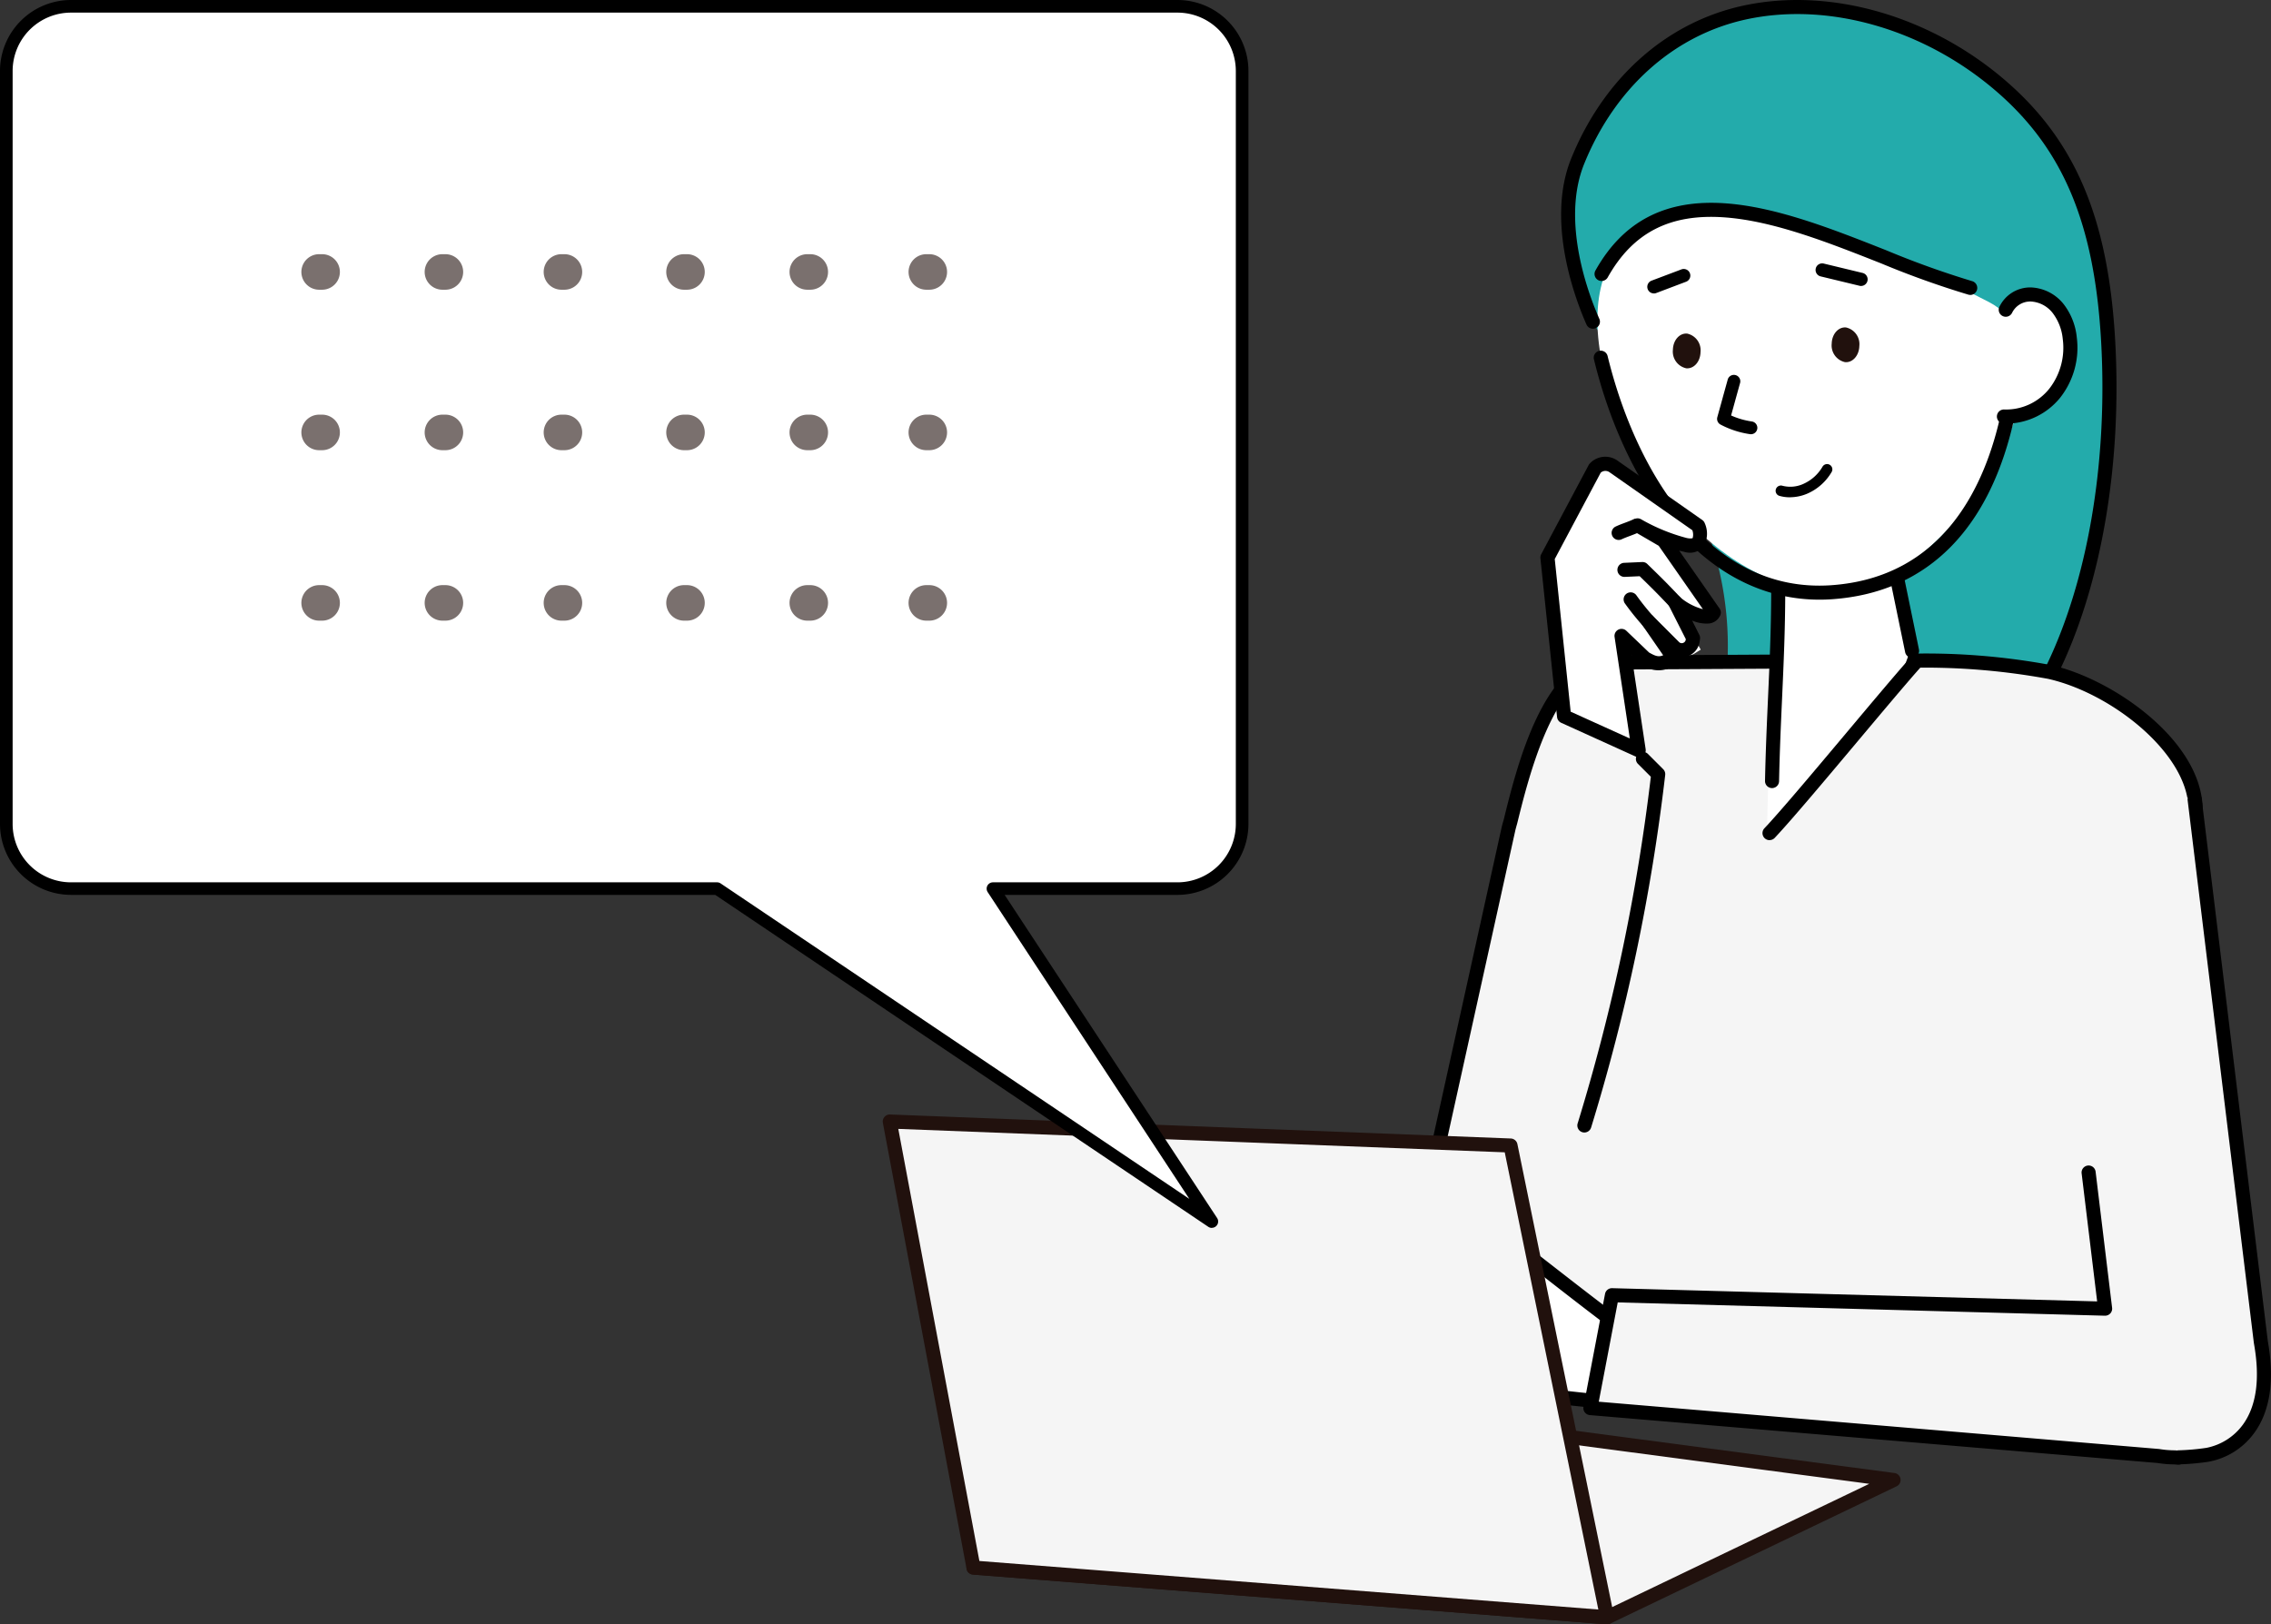 <svg id="img_omakase02" xmlns="http://www.w3.org/2000/svg" xmlns:xlink="http://www.w3.org/1999/xlink" width="210" height="150.222" viewBox="0 0 210 150.222">
  <rect x="0" y="0" width="210" height="150.222" fill="#333333" stroke="none"/>
  <defs>
    <clipPath id="clip-path">
      <rect id="長方形_140" data-name="長方形 140" width="210" height="150.222" fill="none"/>
    </clipPath>
  </defs>
  <g id="グループ_88" data-name="グループ 88" clip-path="url(#clip-path)">
    <path id="パス_305" data-name="パス 305" d="M194.943,31.538c-.517-9.167-2.645-17.267-9.823-23.508-6.366-5.535-15.382-8.691-23.782-6.873-7.295,1.58-12.69,6.95-15.45,13.749-1.88,4.632-.447,10.67,1.406,14.844l9.785,17.166c3.44,8.235,4.552,18.234-2.566,31.957a141.94,141.94,0,0,0,16.8-1.355c19.834-4.548,24.606-28.647,23.629-45.98" fill="#23abab"/>
    <path id="パス_306" data-name="パス 306" d="M203.024,74.634c-.212-5.633-7.668-11.177-13.471-12.491a63.112,63.112,0,0,0-13.522-1.026l-27.287.149c-5.193,0-7.684,9.081-9.067,14.7-.057.2-.116.409-.168.616l-8.944,40.464a8.709,8.709,0,0,0,6.454,10.717c4.542,1.012,6.795-2.944,8.046-7.506l1.1,8.664,7.948.919,45.4,4.134,4.308-9.99Z" fill="#f5f5f5"/>
    <path id="パス_307" data-name="パス 307" d="M199.518,134.625l-.059,0-45.4-4.134-7.964-.922a.651.651,0,0,1-.571-.564l-.747-5.86c-1.768,4.265-4.414,6.032-7.9,5.255a9.13,9.13,0,0,1-5.83-4.156,9.486,9.486,0,0,1-1.113-7.355l8.939-40.446c.054-.215.109-.41.164-.6l.014-.048c1.208-4.911,3.733-15.174,9.693-15.174l27.282-.149a63.027,63.027,0,0,1,13.67,1.042c5.679,1.286,13.744,6.892,13.978,13.1v.014l.8,49.35a.668.668,0,0,1-.053.268l-4.308,9.99a.65.65,0,0,1-.6.393m-52.767-6.292,7.442.861,44.914,4.09,4.065-9.429-.8-49.2c-.2-5.08-7.129-10.553-12.964-11.874a63,63,0,0,0-13.355-1.011l-27.306.15c-4.944,0-7.393,9.954-8.439,14.2l-.019.07c-.052.182-.1.365-.15.55l-8.94,40.445a8.217,8.217,0,0,0,.954,6.373,7.842,7.842,0,0,0,5.006,3.569c1.246.278,5.038,1.123,7.277-7.043a.651.651,0,0,1,1.273.09Z"/>
    <path id="パス_308" data-name="パス 308" d="M174.82,50.134l-10.708-.848L163.375,77.4c.175-.224.349-.438.535-.657l1.764-1.955.577-.618,9.4-11.281,1.005-2.773Z" fill="#fff"/>
    <path id="パス_309" data-name="パス 309" d="M183.917,27.935c-27.288-14.14-36.3-8.131-36.206,1.815.1,10.3,10.012,24.824,21.657,25.022,10.879.185,24.042-21.918,14.549-26.837" fill="#fff"/>
    <path id="パス_310" data-name="パス 310" d="M168.249,55.459c-4.942,0-9.488-2.217-13.213-6.46-3.395-3.867-6.11-9.467-7.646-15.768a.651.651,0,0,1,1.265-.308c2.622,10.76,9.423,21.976,20.67,21.2,10.35-.72,14.269-9.118,15.734-16.037a.651.651,0,0,1,1.273.27C184.1,48.9,178.249,54.8,169.415,55.418q-.586.041-1.166.041"/>
    <path id="パス_311" data-name="パス 311" d="M152.937,27.137a.61.61,0,0,1-.216-1.181l2.746-1.036a.61.61,0,1,1,.431,1.141L153.153,27.1a.607.607,0,0,1-.216.04"/>
    <path id="パス_312" data-name="パス 312" d="M172.109,26.45a.65.65,0,0,1-.144-.017l-3.611-.872a.61.61,0,1,1,.287-1.186l3.611.871a.611.611,0,0,1-.143,1.2"/>
    <path id="パス_313" data-name="パス 313" d="M165.517,45.991a3.469,3.469,0,0,1-.951-.126.488.488,0,1,1,.267-.938,2.92,2.92,0,0,0,2-.21,3.859,3.859,0,0,0,1.688-1.542.488.488,0,1,1,.846.486A4.856,4.856,0,0,1,167.24,45.6a4.107,4.107,0,0,1-1.723.387"/>
    <path id="パス_314" data-name="パス 314" d="M169.379,31.778a1.579,1.579,0,0,0,1.234,1.715c.7.062,1.3-.607,1.32-1.494a1.579,1.579,0,0,0-1.234-1.715c-.705-.061-1.3.608-1.32,1.494" fill="#21110d"/>
    <path id="パス_315" data-name="パス 315" d="M154.694,32.346a1.579,1.579,0,0,0,1.234,1.715c.705.062,1.3-.607,1.32-1.494a1.579,1.579,0,0,0-1.234-1.715c-.705-.061-1.3.608-1.32,1.494" fill="#21110d"/>
    <path id="パス_316" data-name="パス 316" d="M161.918,40.159a.632.632,0,0,1-.086-.006,8.379,8.379,0,0,1-2.736-.889.594.594,0,0,1-.295-.683c.379-1.365.429-1.545.477-1.725s.1-.361.479-1.73a.593.593,0,1,1,1.142.317c-.379,1.365-.428,1.545-.477,1.725-.043.157-.086.314-.347,1.255A7.188,7.188,0,0,0,162,38.98a.593.593,0,0,1-.085,1.179"/>
    <path id="パス_317" data-name="パス 317" d="M151.531,69.381l-6.9-3.129-1.542-14.688,4.389-8.25a1.3,1.3,0,0,1,1.727-.175l8.548,6.183s.115,1.471-1.9,1.068a17.76,17.76,0,0,1-4.441-1.818l2.422,1.414,4.644,6.662-.039.07c-.486.876-2.849-.333-3.557-1.041l.819,1.618,1.566,2.786-.6.373c-.6.372-1.39-.139-1.886-.635L152.4,57.436l2.307,3.339-.147.147a1.93,1.93,0,0,1-2.455-.049l-2.16-2.062Z" fill="#fff"/>
    <path id="パス_318" data-name="パス 318" d="M151.531,70.032a.652.652,0,0,1-.269-.058l-6.9-3.129a.653.653,0,0,1-.379-.524l-1.541-14.689a.652.652,0,0,1,.073-.373l4.389-8.25a.6.6,0,0,1,.095-.134,1.954,1.954,0,0,1,2.587-.263l7.818,5.474a.655.655,0,0,1,.234.3,2.38,2.38,0,0,1-.133,2.206,1.716,1.716,0,0,1-1.783.437c-.146-.03-.294-.064-.443-.1l3.729,5.35a.65.65,0,0,1,.035.688l-.039.07a1.262,1.262,0,0,1-.96.624,3.345,3.345,0,0,1-1.572-.271l.666,1.325a.647.647,0,0,1,.062.387l-.037.256a1.678,1.678,0,0,1-1.808,1.42.651.651,0,0,1-.191.461l-.148.147a.67.67,0,0,1-.114.091,2.566,2.566,0,0,1-3.127-.038.685.685,0,0,1-.122-.092l-.785-.749,1.306,8.69a.651.651,0,0,1-.643.747m-6.292-4.218,5.471,2.48L149.3,58.908a.651.651,0,0,1,1.093-.568l2.1,2.008c.608.348.891.427,1.3.252l-1.931-2.794a.651.651,0,0,1,1-.83l2.382,2.383a.381.381,0,0,1,.028.029.349.349,0,0,0,.358.073.362.362,0,0,0,.25-.3l.008-.052L154.3,55.971a.651.651,0,0,1,1.041-.754,5.4,5.4,0,0,0,2.126,1.12l-4.085-5.861-2.3-1.341,0,0,0,0h0l-.009-.006-.006,0h0a.651.651,0,0,1,.68-1.109,17.233,17.233,0,0,0,4.241,1.741c.376.074.519.015.533,0a1.182,1.182,0,0,0-.03-.724l-7.648-5.356a.657.657,0,0,0-.825.034l-4.25,7.988Z"/>
    <path id="パス_319" data-name="パス 319" d="M154.891,56.319a.65.65,0,0,1-.473-.2c-1.236-1.308-1.7-1.757-2.459-2.5l-.337-.329-1.359.061a.651.651,0,1,1-.058-1.3l1.642-.073a.634.634,0,0,1,.484.185l.537.525c.775.756,1.242,1.212,2.5,2.539a.651.651,0,0,1-.473,1.1"/>
    <path id="パス_320" data-name="パス 320" d="M152.721,58.463a.649.649,0,0,1-.493-.225l-.341-.394a24.437,24.437,0,0,1-1.617-2.016.651.651,0,1,1,1.051-.768,23.427,23.427,0,0,0,1.547,1.93l.345.4a.651.651,0,0,1-.492,1.076"/>
    <path id="パス_321" data-name="パス 321" d="M149.679,49.936a.651.651,0,0,1-.28-1.239c.28-.133.575-.243.862-.35s.53-.2.76-.308a.651.651,0,0,1,.56,1.175c-.281.134-.578.245-.865.352s-.529.2-.758.307a.645.645,0,0,1-.279.063"/>
    <path id="パス_322" data-name="パス 322" d="M133.238,117.172c1.013.844,2.172.2,3.765.7,1.567,1.085-4.4-.771-5.546.3-.771.719-.416,1.624-.948,2.17-.4.412,1.542,2.319.61,2.61s.784,2.1,1,2.978c.164.687,3.218,1.641,3.218,1.641,1.894,1.193,15.911,2.343,15.911,2.335.5-1.687-2.966-2.074-.386-6.438-3.588-2.665-6.388-4.877-9.688-7.437-2.529-1.963-3.528-1.569-5.567-1.341-3.58.4-4.485.722-2.371,2.484" fill="#fff"/>
    <path id="パス_323" data-name="パス 323" d="M151.246,130.545c-.273,0-.85-.054-2.281-.187-1.22-.114-3.085-.3-5.04-.525-7.117-.83-8.449-1.426-8.858-1.668-2.211-.7-3.415-1.4-3.579-2.086a5.259,5.259,0,0,0-.526-.975c-.485-.786-.943-1.528-.7-2.168a.97.97,0,0,1,.411-.493,7.243,7.243,0,0,0-.35-.655c-.373-.643-.795-1.372-.276-1.9a1.166,1.166,0,0,0,.19-.573,2.666,2.666,0,0,1,.78-1.618,2.175,2.175,0,0,1,1.282-.489c-.628-.6-.966-1.153-.789-1.745.272-.9,1.5-1.136,4.031-1.419.21-.024.408-.049.6-.073,1.72-.218,2.961-.377,5.44,1.547.663.514,1.306,1.014,1.939,1.507,2.508,1.951,4.877,3.795,7.738,5.921a.652.652,0,0,1,.172.854c-1.447,2.448-.8,3.33-.167,4.183a2.3,2.3,0,0,1,.617,2.108.648.648,0,0,1-.32.392.518.518,0,0,1-.308.065m-18.511-4.837a9.88,9.88,0,0,0,2.8,1.24.623.623,0,0,1,.153.07c1.4.883,11.65,1.911,14.83,2.178-.071-.12-.173-.262-.306-.443-.674-.914-1.674-2.269-.192-5.106-2.67-1.992-4.924-3.747-7.3-5.6-.632-.493-1.274-.992-1.937-1.506-2.052-1.592-2.862-1.489-4.478-1.284-.2.025-.4.051-.617.075a14.266,14.266,0,0,0-2.862.51,4.571,4.571,0,0,0,.835.828,2.1,2.1,0,0,0,1.5.33,6.58,6.58,0,0,1,2.041.245.648.648,0,0,1,.177.087c.176.122.713.493.493,1.056-.24.618-.855.534-2.34.329-.883-.122-3.227-.446-3.625-.074a1.445,1.445,0,0,0-.389.905,2.53,2.53,0,0,1-.366,1.036c.069.153.2.383.3.55.363.626.738,1.275.512,1.855a.947.947,0,0,1-.417.481,8.02,8.02,0,0,0,.53.948,5.794,5.794,0,0,1,.665,1.288m.016.058v0"/>
    <path id="パス_324" data-name="パス 324" d="M209.065,124.13l-6.124-50.2c-3.936-.913-14.807-4.45-13.89.805l5.611,46.292-45.6-1.245-1.992,10.439,52.526,4.432a9.337,9.337,0,0,0,1.478.125l.4.034v-.034a21.594,21.594,0,0,0,2.638-.231s6.671-.817,4.953-10.418" fill="#f5f5f5"/>
    <path id="パス_325" data-name="パス 325" d="M201.469,135.463l-.05,0-.38-.032a10.023,10.023,0,0,1-1.529-.129l-52.5-4.43a.652.652,0,0,1-.585-.771l1.993-10.439a.65.65,0,0,1,.639-.528h.018l44.849,1.224-1.433-11.822a.651.651,0,1,1,1.292-.157l1.524,12.572a.657.657,0,0,1-.165.517.669.669,0,0,1-.5.212l-45.051-1.23-1.753,9.185,51.807,4.372a.558.558,0,0,1,.057.008,8.693,8.693,0,0,0,1.373.115l.048,0,.19.016a.643.643,0,0,1,.147-.018,21.279,21.279,0,0,0,2.558-.225,5.477,5.477,0,0,0,3.373-2.135c1.267-1.733,1.614-4.265,1.031-7.524l-.006-.036-6.124-50.2a.651.651,0,0,1,1.293-.158l6.121,50.181c.646,3.63.215,6.5-1.283,8.528a6.7,6.7,0,0,1-4.234,2.632,22.5,22.5,0,0,1-2.506.231.64.64,0,0,1-.217.039"/>
    <path id="パス_326" data-name="パス 326" d="M191.788,32.424c-.536,5.106-8.614,10.782-7.465,1.387-.758-7.724,8.265-9.007,7.465-1.387" fill="#fff"/>
    <path id="パス_327" data-name="パス 327" d="M175.1,136.872l-58.365-7.732L90.019,144.976l58.591,4.6Z" fill="#f5f5f5"/>
    <path id="パス_328" data-name="パス 328" d="M148.61,150.223c-.017,0-.034,0-.051,0l-58.591-4.6a.65.65,0,0,1-.281-1.208L116.4,128.58a.647.647,0,0,1,.417-.084l58.365,7.732a.65.65,0,0,1,.2,1.23l-26.489,12.7a.653.653,0,0,1-.281.064m-56.493-5.734,56.37,4.421,24.361-11.681-55.977-7.414Z" fill="#21110d"/>
    <path id="パス_329" data-name="パス 329" d="M139.68,105.943l-57.4-2.219,7.74,41.252,58.592,4.6Z" fill="#f5f5f5"/>
    <path id="パス_330" data-name="パス 330" d="M148.61,150.222a.435.435,0,0,1-.051,0l-58.591-4.6a.652.652,0,0,1-.589-.529l-7.74-41.252a.651.651,0,0,1,.664-.77l57.4,2.219a.65.65,0,0,1,.612.52l8.93,43.629a.651.651,0,0,1-.637.78m-58.044-5.855,57.234,4.489-8.655-42.283-56.078-2.167Z" fill="#21110d"/>
    <path id="パス_331" data-name="パス 331" d="M163.631,77.7a.651.651,0,0,1-.473-1.1c1.5-1.587,4.664-5.356,7.724-9,2.267-2.7,4.408-5.249,5.672-6.671a.651.651,0,1,1,.973.865c-1.252,1.408-3.387,3.951-5.648,6.643-3.073,3.659-6.249,7.442-7.775,9.057a.65.65,0,0,1-.473.2"/>
    <path id="パス_332" data-name="パス 332" d="M163.863,72.885h-.013a.651.651,0,0,1-.638-.664c.056-2.756.169-5.276.279-7.713.145-3.205.282-6.231.291-9.665a.651.651,0,0,1,.651-.649h0a.651.651,0,0,1,.649.653c-.01,3.461-.147,6.5-.292,9.72-.11,2.429-.223,4.941-.279,7.68a.651.651,0,0,1-.65.638"/>
    <path id="パス_333" data-name="パス 333" d="M182.189,27.274a.612.612,0,0,1-.173-.024,83,83,0,0,1-8.057-2.887c-4.879-1.928-9.924-3.923-14.457-4.257-5.068-.374-8.513,1.395-10.845,5.564a.651.651,0,0,1-1.136-.635c2.573-4.6,6.525-6.636,12.077-6.227,4.731.349,9.87,2.38,14.84,4.345A82.141,82.141,0,0,0,182.362,26a.651.651,0,0,1-.173,1.278"/>
    <path id="パス_334" data-name="パス 334" d="M185.579,39.18c-.1,0-.207,0-.31-.009a.65.65,0,1,1,.072-1.3,5.116,5.116,0,0,0,4.166-1.934,6.162,6.162,0,0,0,1.237-4.581,4.7,4.7,0,0,0-.915-2.385,2.753,2.753,0,0,0-2.029-1.087h-.036a1.869,1.869,0,0,0-1.71,1.054.651.651,0,0,1-1.2-.495,3.159,3.159,0,0,1,2.975-1.86,4.062,4.062,0,0,1,3.021,1.576,5.989,5.989,0,0,1,1.19,3.041,7.473,7.473,0,0,1-1.513,5.551,6.461,6.461,0,0,1-4.944,2.428"/>
    <path id="パス_335" data-name="パス 335" d="M146.508,104.737a.639.639,0,0,1-.192-.029.651.651,0,0,1-.43-.814,182.054,182.054,0,0,0,6.768-32.058l-1.192-1.191a.651.651,0,0,1,.921-.921l1.412,1.413a.648.648,0,0,1,.187.53,183.08,183.08,0,0,1-6.852,32.611.652.652,0,0,1-.622.459"/>
    <path id="パス_336" data-name="パス 336" d="M176.807,60.838a.652.652,0,0,1-.637-.52l-1.31-6.357a.651.651,0,0,1,1.275-.262l1.31,6.357a.649.649,0,0,1-.638.782"/>
    <path id="パス_337" data-name="パス 337" d="M189.708,62.713a.638.638,0,0,1-.286-.067.651.651,0,0,1-.3-.871c3.917-7.974,5.8-18.981,5.169-30.2-.611-10.84-3.482-17.734-9.6-23.053C178.017,2.717,169.12.139,161.475,1.794c-6.662,1.443-12.124,6.311-14.984,13.357-2.2,5.422.513,12.343,1.4,14.335a.65.65,0,1,1-1.189.528c-.937-2.111-3.808-9.456-1.414-15.353C148.31,7.211,154.11,2.057,161.2.522c8.037-1.741,17.367.948,24.348,7.017,6.408,5.572,9.412,12.738,10.044,23.963.645,11.435-1.287,22.678-5.3,30.847a.652.652,0,0,1-.585.364"/>
    <path id="パス_338" data-name="パス 338" d="M108.883.584H6.56A5.977,5.977,0,0,0,.583,6.561V76.205A5.977,5.977,0,0,0,6.56,82.182H66.308l45.751,30.795L91.815,82.182h17.068a5.977,5.977,0,0,0,5.977-5.977V6.561A5.977,5.977,0,0,0,108.883.584" fill="#fff"/>
    <path id="パス_339" data-name="パス 339" d="M112.06,113.56a.588.588,0,0,1-.326-.1l-45.6-30.7H6.561A6.568,6.568,0,0,1,0,76.2V6.561A6.568,6.568,0,0,1,6.561,0H108.884a6.568,6.568,0,0,1,6.56,6.561V76.2a6.568,6.568,0,0,1-6.56,6.561H92.9l19.65,29.891a.584.584,0,0,1-.488.9M6.561,1.167A5.4,5.4,0,0,0,1.168,6.561V76.2A5.4,5.4,0,0,0,6.561,81.6H66.309a.583.583,0,0,1,.326.1l43.343,29.175L91.329,82.5a.584.584,0,0,1,.487-.9h17.068a5.4,5.4,0,0,0,5.393-5.393V6.561a5.4,5.4,0,0,0-5.393-5.394Z"/>
    <path id="パス_340" data-name="パス 340" d="M85.932,26.794h-.274a1.643,1.643,0,0,1,0-3.286h.274a1.643,1.643,0,0,1,0,3.286" fill="#7a706e"/>
    <path id="パス_341" data-name="パス 341" d="M74.926,26.794h-.274a1.643,1.643,0,0,1,0-3.286h.274a1.643,1.643,0,0,1,0,3.286" fill="#7a706e"/>
    <path id="パス_342" data-name="パス 342" d="M63.526,26.794h-.274a1.643,1.643,0,0,1,0-3.286h.274a1.643,1.643,0,0,1,0,3.286" fill="#7a706e"/>
    <path id="パス_343" data-name="パス 343" d="M52.192,26.794h-.274a1.643,1.643,0,0,1,0-3.286h.274a1.643,1.643,0,0,1,0,3.286" fill="#7a706e"/>
    <path id="パス_344" data-name="パス 344" d="M41.186,26.794h-.274a1.643,1.643,0,0,1,0-3.286h.274a1.643,1.643,0,0,1,0,3.286" fill="#7a706e"/>
    <path id="パス_345" data-name="パス 345" d="M29.786,26.794h-.274a1.643,1.643,0,0,1,0-3.286h.274a1.643,1.643,0,1,1,0,3.286" fill="#7a706e"/>
    <path id="パス_346" data-name="パス 346" d="M85.932,57.4h-.274a1.643,1.643,0,0,1,0-3.286h.274a1.643,1.643,0,0,1,0,3.286" fill="#7a706e"/>
    <path id="パス_347" data-name="パス 347" d="M74.926,57.4h-.274a1.643,1.643,0,0,1,0-3.286h.274a1.643,1.643,0,0,1,0,3.286" fill="#7a706e"/>
    <path id="パス_348" data-name="パス 348" d="M63.526,57.4h-.274a1.643,1.643,0,0,1,0-3.286h.274a1.643,1.643,0,0,1,0,3.286" fill="#7a706e"/>
    <path id="パス_349" data-name="パス 349" d="M52.192,57.4h-.274a1.643,1.643,0,0,1,0-3.286h.274a1.643,1.643,0,0,1,0,3.286" fill="#7a706e"/>
    <path id="パス_350" data-name="パス 350" d="M41.186,57.4h-.274a1.643,1.643,0,0,1,0-3.286h.274a1.643,1.643,0,0,1,0,3.286" fill="#7a706e"/>
    <path id="パス_351" data-name="パス 351" d="M29.786,57.4h-.274a1.643,1.643,0,1,1,0-3.286h.274a1.643,1.643,0,1,1,0,3.286" fill="#7a706e"/>
    <path id="パス_352" data-name="パス 352" d="M74.926,41.635h-.274a1.643,1.643,0,0,1,0-3.286h.274a1.643,1.643,0,0,1,0,3.286" fill="#7a706e"/>
    <path id="パス_353" data-name="パス 353" d="M63.526,41.635h-.274a1.643,1.643,0,0,1,0-3.286h.274a1.643,1.643,0,0,1,0,3.286" fill="#7a706e"/>
    <path id="パス_354" data-name="パス 354" d="M52.192,41.635h-.274a1.643,1.643,0,0,1,0-3.286h.274a1.643,1.643,0,0,1,0,3.286" fill="#7a706e"/>
    <path id="パス_355" data-name="パス 355" d="M41.186,41.635h-.274a1.643,1.643,0,0,1,0-3.286h.274a1.643,1.643,0,0,1,0,3.286" fill="#7a706e"/>
    <path id="パス_356" data-name="パス 356" d="M29.786,41.635h-.274a1.643,1.643,0,1,1,0-3.286h.274a1.643,1.643,0,1,1,0,3.286" fill="#7a706e"/>
    <path id="パス_357" data-name="パス 357" d="M85.932,41.635h-.274a1.643,1.643,0,0,1,0-3.286h.274a1.643,1.643,0,0,1,0,3.286" fill="#7a706e"/>
  </g>
</svg>
